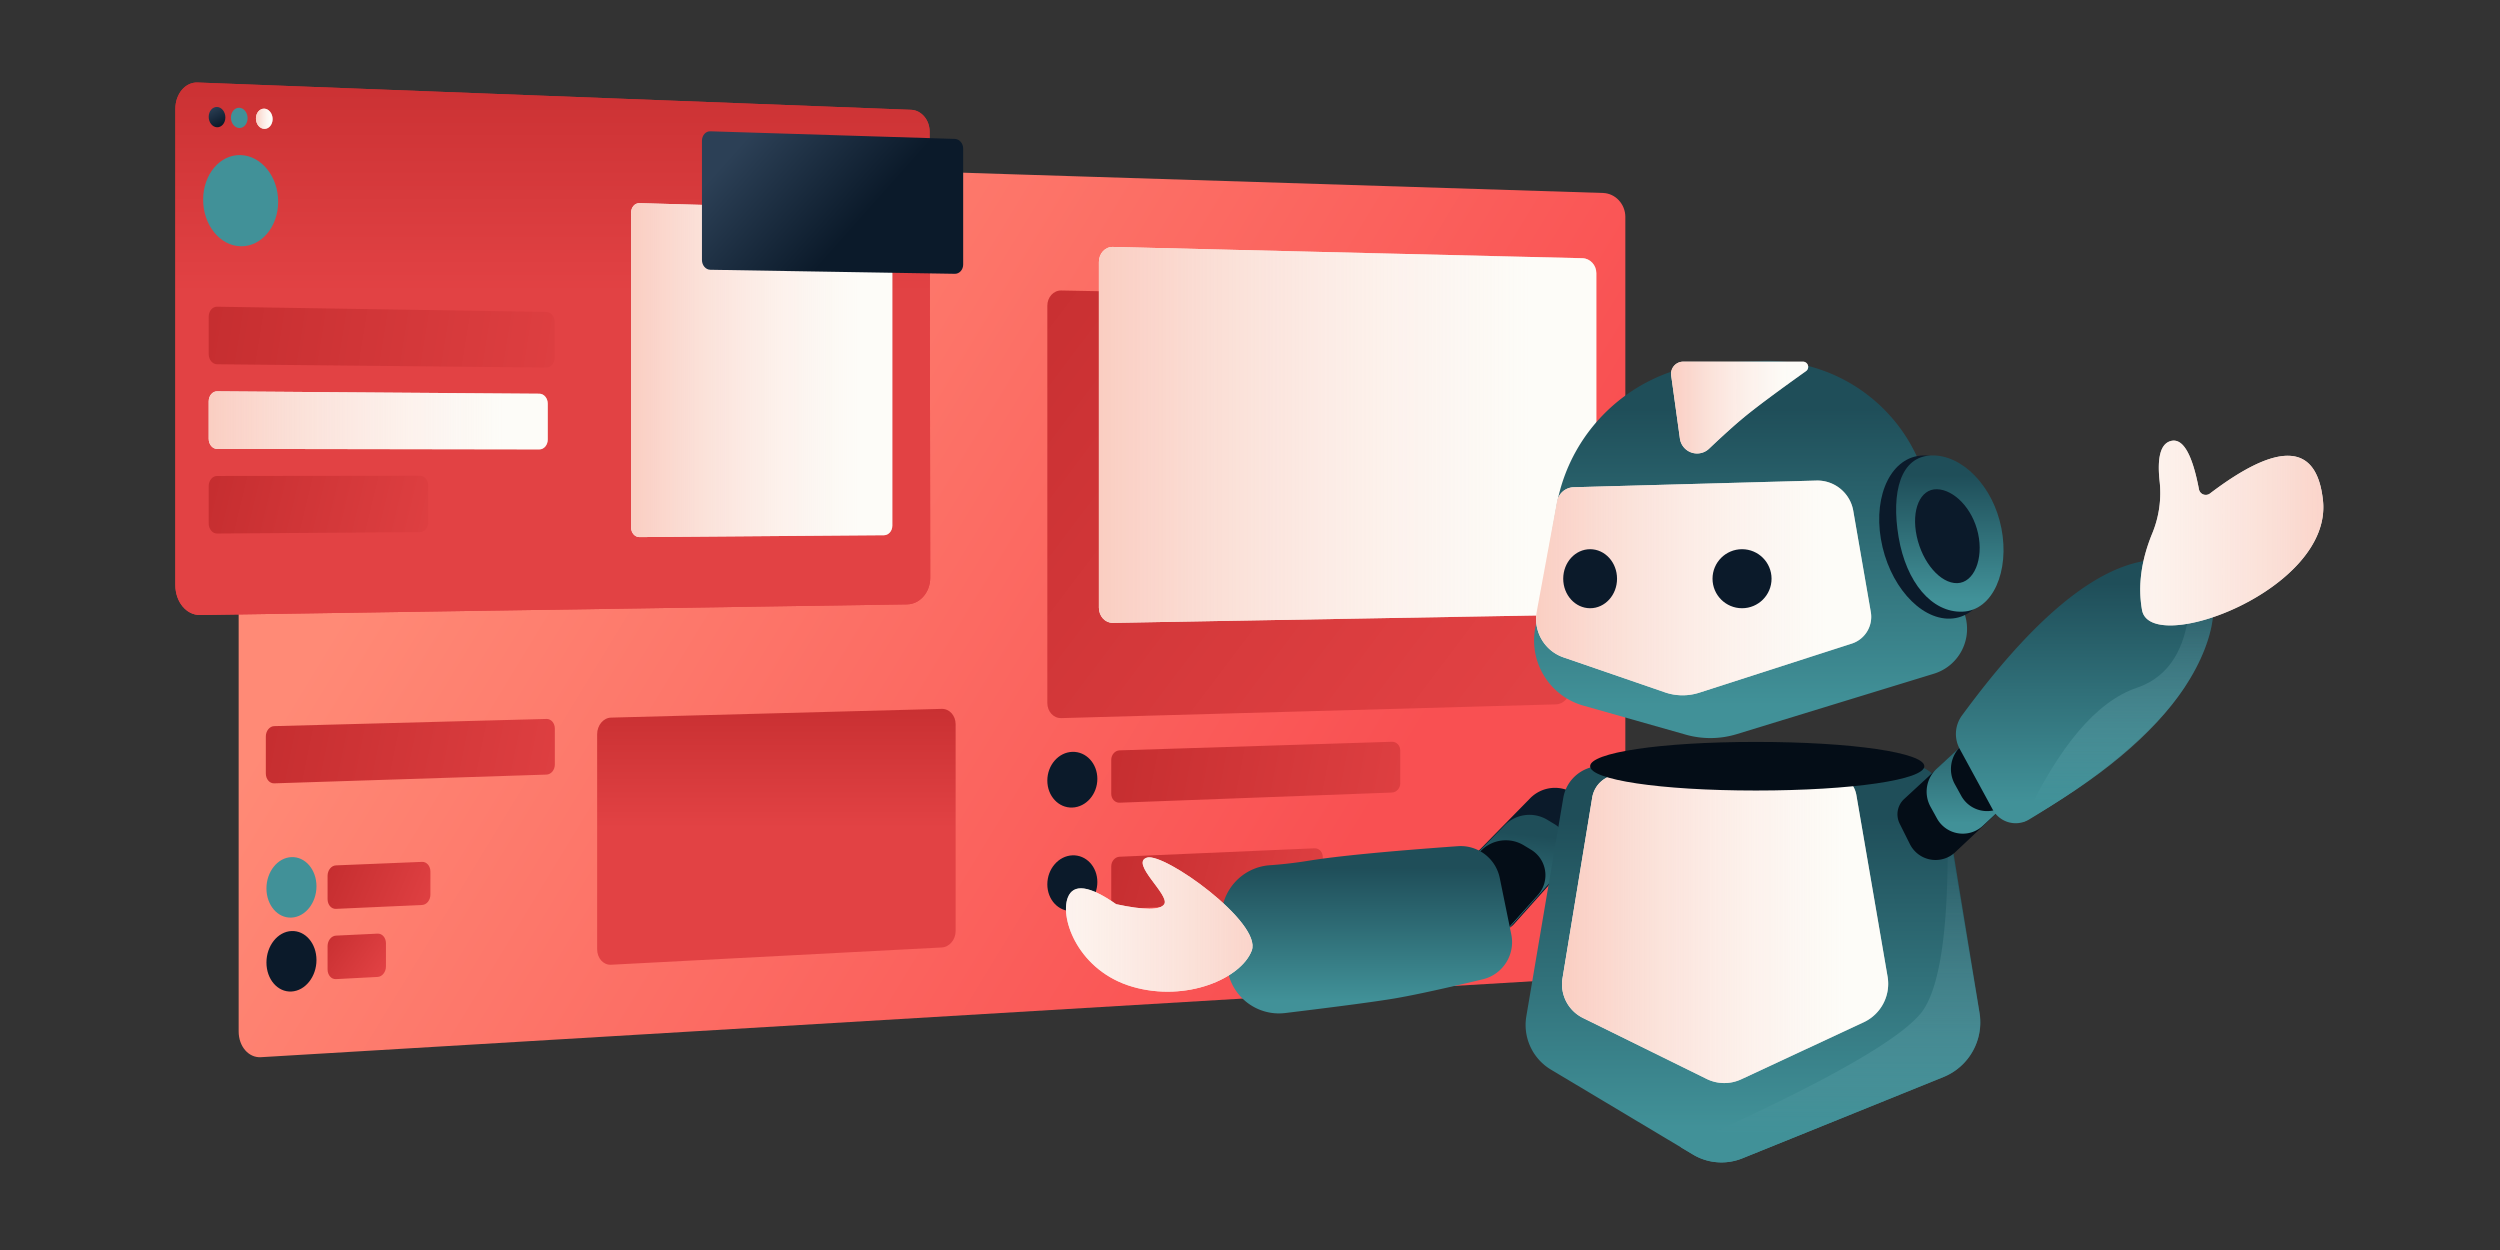 <svg width="1440" height="720" xmlns="http://www.w3.org/2000/svg" xmlns:xlink="http://www.w3.org/1999/xlink"><rect width="100%" height="100%" fill="#333333" stroke="none"/><defs><linearGradient x1="85.566%" y1="62.835%" x2="14.146%" y2="34.463%" id="a"><stop stop-color="#F95052" offset="0%"/><stop stop-color="#FF8A76" offset="100%"/></linearGradient><linearGradient x1="41.408%" y1="-5.163%" x2="41.408%" y2="46.615%" id="b"><stop stop-color="#C62E30" offset="0%"/><stop stop-color="#E24244" offset="100%"/></linearGradient><linearGradient x1="41.408%" y1="-7.939%" x2="41.408%" y2="39.79%" id="c"><stop stop-color="#C62E30" offset="0%"/><stop stop-color="#E24244" offset="100%"/></linearGradient><linearGradient x1="0%" y1="44.549%" x2="119.134%" y2="50%" id="d"><stop stop-color="#C62E30" offset="0%"/><stop stop-color="#E24244" offset="100%"/></linearGradient><linearGradient x1="0%" y1="45.122%" x2="119.134%" y2="50%" id="e"><stop stop-color="#C62E30" offset="0%"/><stop stop-color="#E24244" offset="100%"/></linearGradient><linearGradient x1="0%" y1="40.941%" x2="119.134%" y2="50%" id="f"><stop stop-color="#C62E30" offset="0%"/><stop stop-color="#E24244" offset="100%"/></linearGradient><linearGradient x1="0%" y1="46.602%" x2="119.134%" y2="50%" id="g"><stop stop-color="#C62E30" offset="0%"/><stop stop-color="#E24244" offset="100%"/></linearGradient><linearGradient x1="87.172%" y1="50%" x2="-7.745%" y2="50%" id="i"><stop stop-color="#FFF" stop-opacity=".5" offset="0%"/><stop stop-color="#F9C7BA" offset="100%"/></linearGradient><linearGradient x1="0%" y1="42.398%" x2="119.134%" y2="50%" id="j"><stop stop-color="#C62E30" offset="0%"/><stop stop-color="#E24244" offset="100%"/></linearGradient><linearGradient x1="0%" y1="27.07%" x2="119.134%" y2="50%" id="k"><stop stop-color="#C62E30" offset="0%"/><stop stop-color="#E24244" offset="100%"/></linearGradient><linearGradient x1="0%" y1="-16.69%" x2="119.134%" y2="50%" id="l"><stop stop-color="#C62E30" offset="0%"/><stop stop-color="#E24244" offset="100%"/></linearGradient><linearGradient x1="29.712%" y1="-104.379%" x2="29.712%" y2="-7.959%" id="m"><stop stop-color="#1F4E59" offset="0%"/><stop stop-color="#419198" offset="100%"/></linearGradient><linearGradient x1="29.712%" y1="-104.379%" x2="29.712%" y2="-7.959%" id="n"><stop stop-color="#1F4E59" offset="0%"/><stop stop-color="#419198" offset="100%"/></linearGradient><linearGradient x1="87.172%" y1="50%" x2="-7.745%" y2="50%" id="p"><stop stop-color="#FFF" stop-opacity=".5" offset="0%"/><stop stop-color="#F9C7BA" offset="100%"/></linearGradient><linearGradient x1="2.111%" y1="35.117%" x2="60.284%" y2="63.441%" id="q"><stop stop-color="#2C4056" offset="0%"/><stop stop-color="#0B1A2A" offset="100%"/></linearGradient><linearGradient x1="41.408%" y1="-5.163%" x2="41.408%" y2="46.615%" id="r"><stop stop-color="#C62E30" offset="0%"/><stop stop-color="#E24244" offset="100%"/></linearGradient><linearGradient x1="0%" y1="-23.511%" x2="119.134%" y2="50%" id="s"><stop stop-color="#C62E30" offset="0%"/><stop stop-color="#E24244" offset="100%"/></linearGradient><linearGradient x1="87.172%" y1="50%" x2="-7.745%" y2="50%" id="u"><stop stop-color="#FFF" stop-opacity=".5" offset="0%"/><stop stop-color="#F9C7BA" offset="100%"/></linearGradient><linearGradient x1="17.76%" y1="0%" x2="56.923%" y2="95.157%" id="v"><stop stop-color="#2C4056" offset="0%"/><stop stop-color="#0B1A2A" offset="100%"/></linearGradient><linearGradient x1="29.712%" y1="-104.379%" x2="29.712%" y2="-7.959%" id="w"><stop stop-color="#1F4E59" offset="0%"/><stop stop-color="#419198" offset="100%"/></linearGradient><linearGradient x1="87.172%" y1="50%" x2="-7.745%" y2="50%" id="y"><stop stop-color="#FFF" stop-opacity=".5" offset="0%"/><stop stop-color="#F9C7BA" offset="100%"/></linearGradient><linearGradient x1="29.712%" y1="13.349%" x2="29.712%" y2="91.164%" id="z"><stop stop-color="#1F4E59" offset="0%"/><stop stop-color="#419198" offset="100%"/></linearGradient><linearGradient x1="29.712%" y1="13.349%" x2="29.712%" y2="91.164%" id="A"><stop stop-color="#1F4E59" offset="0%"/><stop stop-color="#419198" offset="100%"/></linearGradient><linearGradient x1="124.891%" y1="50%" x2="-38.514%" y2="50%" id="C"><stop stop-color="#F9C7BA" offset="0%"/><stop stop-color="#FFF" stop-opacity=".5" offset="100%"/></linearGradient><linearGradient x1="29.712%" y1="13.349%" x2="29.712%" y2="91.164%" id="D"><stop stop-color="#1F4E59" offset="0%"/><stop stop-color="#419198" offset="100%"/></linearGradient><linearGradient x1="29.712%" y1="13.349%" x2="29.712%" y2="91.164%" id="E"><stop stop-color="#618F99" stop-opacity=".112" offset="0%"/><stop stop-color="#419198" offset="100%"/></linearGradient><linearGradient x1="87.172%" y1="50%" x2="-7.745%" y2="50%" id="G"><stop stop-color="#FFF" stop-opacity=".5" offset="0%"/><stop stop-color="#F9C7BA" offset="100%"/></linearGradient><linearGradient x1="29.712%" y1="13.349%" x2="29.712%" y2="91.164%" id="H"><stop stop-color="#1F4E59" offset="0%"/><stop stop-color="#419198" offset="100%"/></linearGradient><linearGradient x1="29.712%" y1="13.349%" x2="29.712%" y2="91.164%" id="I"><stop stop-color="#1F4E59" offset="0%"/><stop stop-color="#419198" offset="100%"/></linearGradient><linearGradient x1="29.712%" y1="13.349%" x2="29.712%" y2="91.164%" id="J"><stop stop-color="#618F99" stop-opacity=".112" offset="0%"/><stop stop-color="#419198" offset="100%"/></linearGradient><linearGradient x1="124.891%" y1="50%" x2="-38.514%" y2="50%" id="L"><stop stop-color="#F9C7BA" offset="0%"/><stop stop-color="#FFF" stop-opacity=".5" offset="100%"/></linearGradient><linearGradient x1="29.712%" y1="13.349%" x2="29.712%" y2="91.164%" id="M"><stop stop-color="#1F4E59" offset="0%"/><stop stop-color="#419198" offset="100%"/></linearGradient><linearGradient x1="87.172%" y1="50%" x2="-7.745%" y2="50%" id="O"><stop stop-color="#FFF" stop-opacity=".5" offset="0%"/><stop stop-color="#F9C7BA" offset="100%"/></linearGradient><linearGradient x1="29.712%" y1="13.349%" x2="29.712%" y2="91.164%" id="P"><stop stop-color="#1F4E59" offset="0%"/><stop stop-color="#419198" offset="100%"/></linearGradient><linearGradient x1="87.172%" y1="50%" x2="-7.745%" y2="50%" id="R"><stop stop-color="#FFF" stop-opacity=".5" offset="0%"/><stop stop-color="#F9C7BA" offset="100%"/></linearGradient><path d="M24.011 177.889l185.675 1.365c2.653.019 4.803 2.568 4.803 5.693v20.734c0 3.125-2.15 5.655-4.803 5.651l-185.675-.292c-2.653-.005-4.803-2.63-4.803-5.865V183.71c0-3.235 2.15-5.841 4.803-5.822z" id="h"/><path d="M267.312 69.5l140.857 3.859c2.653.072 4.803 2.574 4.803 5.587V255.28c0 3.013-2.15 5.472-4.803 5.492l-140.857 1.07c-2.652.02-4.803-2.475-4.803-5.573V74.98c0-3.098 2.15-5.55 4.803-5.48z" id="o"/><path d="M539.968 94.721l270.51 6.492c4.42.106 8.004 3.955 8.004 8.597v188.173c0 4.642-3.584 8.467-8.005 8.544l-270.509 4.721c-4.42.076-8.005-3.842-8.005-8.752V103.423c0-4.91 3.584-8.806 8.005-8.702z" id="t"/><path d="M51.221 26.708c2.652.09 4.802-2.442 4.802-5.655s-2.15-5.895-4.802-5.99c-2.652-.095-4.802 2.437-4.802 5.655 0 3.218 2.15 5.9 4.802 5.99z" id="x"/><path d="M620 500.02c6.127-16.067-50.426-56.657-60.349-53.55-9.922 3.108 13.394 21.62 9.953 26.826-2.294 3.471-11.522 3.471-27.684 0-15.403-10.75-24.69-12.027-27.862-3.828-4.758 12.298 6.329 42.458 37.323 51.396 30.994 8.939 62.493-4.776 68.62-20.844z" id="B"/><path d="M953.283 397.894l-121.63.718a15.84 15.84 0 00-15.537 13.27l-17.104 104.054a21.6 21.6 0 0011.763 22.877l71.245 35.123a23.04 23.04 0 0019.914.222l70.518-32.837a24.48 24.48 0 0013.793-26.34l-17.971-104.529a15.12 15.12 0 00-14.99-12.558z" id="F"/><path d="M1132.804 303.819c-2.45-13.89-.473-28.616 5.93-44.18a61 61 0 004.22-29.864c-1.526-13.902.593-21.653 6.36-23.253 6.963-1.932 12.39 7.325 16.283 27.771a4 4 0 006.347 2.439c39.889-30.261 61.584-28.908 65.085 4.058 5.476 51.567-99.457 90.078-104.225 63.029z" id="K"/><path d="M877.748 351.47l87.837-28.268a16.2 16.2 0 0011-18.188l-10.109-58.325c-1.781-10.28-10.84-17.694-21.27-17.406l-139.769 3.849a10 10 0 00-9.559 8.183l-11.693 63.438c-2.098 11.385 4.443 22.592 15.387 26.364l58.45 20.15a31.2 31.2 0 0019.726.202z" id="N"/><path d="M866.62 205.054l-5.015-36.298a7 7 0 016.935-7.958h68.974a3 3 0 011.74 5.444c-16.72 11.902-28.565 20.716-35.533 26.44-5.263 4.325-12.035 10.412-20.315 18.261-4.008 3.8-10.338 3.63-14.137-.378a10 10 0 01-2.649-5.51z" id="Q"/></defs><g transform="translate(101 47.522)" fill="none" fill-rule="evenodd"><path d="M49.276 39.169l773.116 24.469c7.074.224 12.808 6.405 12.808 13.807v423.639c0 7.401-5.734 13.744-12.808 14.166L49.276 561.42c-7.074.422-12.808-6.208-12.808-14.808V54.336c0-8.6 5.734-15.39 12.808-15.167z" fill="url(#a)"/><path d="M12.808.008l191.975 7.344 219.005 8.379c5.888.225 10.664 5.802 10.673 12.464l.365 257.076c.012 8.336-5.952 15.195-13.32 15.319h-.022L14.231 306.73C6.371 306.845 0 299.145 0 289.527V15.19C0 6.534 5.734-.263 12.808.008z" fill="url(#b)"/><path d="M12.808.008l191.975 7.344 219.005 8.379c5.888.225 10.664 5.802 10.673 12.464l.365 257.076c.012 8.336-5.952 15.195-13.32 15.319h-.022L14.231 306.73C6.371 306.845 0 299.145 0 289.527V15.19C0 6.534 5.734-.263 12.808.008z" fill="url(#c)"/><path d="M56.921 370.73l156.863-4.14c2.653-.07 4.803 2.405 4.803 5.528v20.718c0 3.123-2.15 5.724-4.803 5.81L56.921 403.69c-2.653.085-4.803-2.453-4.803-5.67v-21.34c0-3.217 2.15-5.88 4.803-5.95z" fill="url(#d)"/><path d="M543.88 384.686l156.863-4.946c2.653-.083 4.803 2.158 4.803 5.007v18.9c0 2.848-2.15 5.237-4.803 5.336l-156.863 5.851c-2.653.1-4.803-2.206-4.803-5.148v-19.522c0-2.942 2.15-5.395 4.803-5.478z" fill="url(#e)"/><path d="M543.88 445.958l112.25-4.856c2.652-.115 4.803 2.121 4.803 4.995v19.066c0 2.874-2.15 5.31-4.803 5.44l-112.25 5.503c-2.653.13-4.803-2.15-4.803-5.092v-19.521c0-2.942 2.15-5.42 4.803-5.535z" fill="url(#f)"/><path d="M24.011 129.138l189.632 3.004c2.653.042 4.803 2.608 4.803 5.73v20.72c0 3.122-2.15 5.632-4.803 5.606l-189.632-1.91c-2.653-.026-4.803-2.67-4.803-5.905V134.92c0-3.235 2.15-5.824 4.803-5.782z" fill="url(#g)"/><use fill="#FBF8F0" xlink:href="#h"/><use fill="url(#i)" xlink:href="#h"/><path d="M24.011 226.64l116.847-.134c2.652-.003 4.803 2.56 4.803 5.723v20.991c0 3.164-2.15 5.744-4.803 5.762l-116.847.809c-2.653.018-4.803-2.59-4.803-5.825v-21.463c0-3.235 2.15-5.86 4.803-5.863z" fill="url(#j)"/><path d="M92.492 450.939l49.619-2.02c2.652-.107 4.803 2.37 4.803 5.532v13.354c0 3.163-2.15 5.824-4.803 5.943l-49.619 2.239c-2.653.12-4.803-2.375-4.803-5.571v-13.494c0-3.197 2.15-5.875 4.803-5.983z" fill="url(#k)"/><path d="M92.492 491.401l24.008-1.148c2.653-.127 4.803 2.346 4.803 5.523v13.414c0 3.178-2.15 5.866-4.803 6.005l-24.008 1.254c-2.653.139-4.803-2.34-4.803-5.537v-13.494c0-3.196 2.15-5.89 4.803-6.017z" fill="url(#l)"/><path d="M66.88 481.013c7.957-.364 14.406-8.439 14.406-18.035s-6.45-17.119-14.406-16.803c-7.956.315-14.406 8.39-14.406 18.035 0 9.644 6.45 17.167 14.406 16.803z" fill="url(#m)"/><path d="M66.88 523.593c7.957-.423 14.406-8.546 14.406-18.142s-6.45-17.071-14.406-16.696-14.406 8.498-14.406 18.143c0 9.644 6.45 17.12 14.406 16.695zM516.668 417.632c7.956-.3 14.406-7.706 14.406-16.542 0-8.837-6.45-15.797-14.406-15.547-7.957.251-14.406 7.658-14.406 16.543 0 8.885 6.45 15.845 14.406 15.546zM516.668 477.242c7.956-.39 14.406-7.87 14.406-16.706 0-8.837-6.45-15.724-14.406-15.383-7.957.341-14.406 7.821-14.406 16.706 0 8.886 6.45 15.773 14.406 15.383z" fill="#0B1A2A"/><path d="M37.616 94.337c11.934.262 21.609-11.24 21.609-25.69 0-14.45-9.675-26.465-21.61-26.837-11.934-.371-21.608 11.13-21.608 25.69s9.674 26.575 21.609 26.837z" fill="url(#n)"/><use fill="#FBF8F0" xlink:href="#o"/><use fill="url(#p)" xlink:href="#o"/><path d="M308.128 28.105l140.856 4.384c2.653.083 4.803 2.576 4.803 5.568v66.796c0 2.993-2.15 5.383-4.803 5.34l-140.856-2.327c-2.653-.044-4.803-2.574-4.803-5.652V33.528c0-3.077 2.15-5.505 4.803-5.423z" fill="url(#q)"/><path d="M250.959 365.826l190.476-5.035c4.42-.116 8.005 3.832 8.005 8.82V488.77c0 4.988-3.584 9.219-8.005 9.45l-190.476 9.95c-4.421.232-8.005-3.781-8.005-8.963V375.42c0-5.182 3.584-9.477 8.005-9.594z" fill="url(#r)"/><path d="M510.267 119.798l284.915 5.438c4.421.085 8.005 3.928 8.005 8.584V349.54c0 4.656-3.584 8.53-8.005 8.653l-284.915 7.918c-4.421.123-8.005-3.781-8.005-8.72V128.588c0-4.938 3.584-8.873 8.005-8.79z" fill="url(#s)"/><use fill="#FBF8F0" xlink:href="#t"/><use fill="url(#u)" xlink:href="#t"/><path d="M24.01 25.787c2.652.09 4.802-2.455 4.802-5.683 0-3.228-2.15-5.922-4.802-6.017-2.652-.096-4.802 2.449-4.802 5.682 0 3.234 2.15 5.928 4.802 6.018z" fill="url(#v)"/><path d="M36.815 26.22c2.652.09 4.802-2.449 4.802-5.67 0-3.22-2.15-5.909-4.802-6.004-2.652-.095-4.802 2.443-4.802 5.67 0 3.226 2.15 5.914 4.802 6.004z" fill="url(#w)"/><use fill="#FBF8F0" xlink:href="#x"/><use fill="url(#y)" xlink:href="#x"/><path d="M780.381 412.274l-50.66 51.67 22.867 21.496c5.232 4.918 13.459 4.663 18.376-.568a13 13 0 00.211-.23l45.287-50.548c4.791-5.347 4.34-13.566-1.008-18.357a13 13 0 00-1.95-1.444l-8.498-5.134a20 20 0 00-24.625 3.115z" fill="#0B1A2A"/><path d="M761.941 427.75l-44.981 56.683 24.988 18.988c5.717 4.344 13.873 3.231 18.216-2.486a13 13 0 00.186-.25l36.807-50.927c5.555-7.685 3.828-18.418-3.858-23.972a17.17 17.17 0 00-2.762-1.627l-4.431-2.08a20 20 0 00-24.165 5.672z" fill="url(#z)" transform="rotate(6 763.128 463.415)"/><path d="M752.069 442.48l-50.66 51.67 22.867 21.496c5.231 4.918 13.458 4.663 18.376-.568.071-.076.141-.152.21-.23l41.93-46.8c6.327-7.062 5.731-17.917-1.331-24.245a17.17 17.17 0 00-2.577-1.906l-4.19-2.532a20 20 0 00-24.625 3.115z" fill="#040D17"/><path d="M769.509 490.766l-6.642-32.542c-2.311-11.32-12.661-19.17-24.185-18.341-41.051 2.951-69.66 5.738-85.829 8.359a246.587 246.587 0 01-22.37 2.605c-16.528 1.149-28.996 15.479-27.848 32.008.037.52.086 1.041.15 1.56l3.107 25.425c2.009 16.432 16.948 28.132 33.383 26.143 31.514-3.814 52.612-6.631 63.293-8.451 10.744-1.831 27.578-5.487 50.502-10.969 11.54-2.76 18.812-14.172 16.439-25.797z" fill="url(#A)"/><use fill="#FBF8F0" xlink:href="#B"/><use fill="url(#C)" xlink:href="#B"/><path d="M997.887 392.776l-176.858.944c-10.69.057-19.79 7.79-21.574 18.33L778.17 537.836a30 30 0 0014.187 30.755l81.796 48.896a32 32 0 0028.412 2.2l115.863-46.838c14.734-5.957 23.376-21.325 20.812-37.01l-20.516-125.454c-1.667-10.197-10.505-17.666-20.837-17.61z" fill="url(#D)"/><path d="M1020.69 425.449c1.13 55.811-3.295 91.765-13.275 107.861-9.979 16.096-56.73 42.763-140.251 80l6.989 4.178a32 32 0 0028.412 2.2l115.772-46.802c14.776-5.973 23.42-21.408 20.792-37.127l-18.439-110.31z" fill="url(#E)"/><use fill="#FBF8F0" xlink:href="#F"/><use fill="url(#G)" xlink:href="#F"/><path d="M995.795 412.703l56.69-52.362 13.63 44.478-40.9 38.52c-6.642 6.257-17.1 5.944-23.356-.699a16.523 16.523 0 01-2.753-3.943l-5.904-11.815a12 12 0 012.593-14.18z" fill="#040D17"/><path d="M1014.53 395.252l52.955-48.911 13.63 44.478-39.981 37.29c-6.856 6.395-17.598 6.02-23.992-.835a16.976 16.976 0 01-2.452-3.382l-3.709-6.726a18 18 0 013.55-21.914z" fill="url(#H)"/><path d="M1028.53 382.252l52.955-48.911 13.63 44.478-39.981 37.29c-6.856 6.395-17.598 6.02-23.992-.835a16.976 16.976 0 01-2.452-3.382l-3.709-6.726a18 18 0 013.55-21.914z" fill="#040D17"/><path d="M1027.796 383.85l19.042 34.978c3.962 7.275 13.071 9.962 20.347 6.001.194-.106.386-.216.576-.33 43.335-26.143 73.133-51.435 89.392-75.876 26.848-40.358 23.5-81.757-24.09-72.827-30.029 5.634-64.687 35.235-103.973 88.802a18 18 0 00-1.294 19.252z" fill="url(#I)"/><path d="M1064.397 425.964c43.94-24.656 74.858-50.437 92.756-77.341 20.122-30.248 23.282-61.08 3.567-70.87-2.817-1.4 9.742 57.173-30.864 70.87-23.16 7.812-44.98 33.592-65.46 77.34z" fill="url(#J)"/><path d="M910.415 407.819c55.781 0 97-6.268 97-14s-41.219-14-97-14c-55.78 0-95.5 6.268-95.5 14s39.72 14 95.5 14z" fill="#040D17"/><use fill="#FBF8F0" xlink:href="#K"/><use fill="url(#L)" xlink:href="#K"/><path d="M899.413 375.326l113.516-34.787c14.116-4.326 22.14-19.188 18.012-33.363l-22.838-78.437c-12.193-41.875-51.333-70.069-94.914-68.37l-23.032.898c-47.1 1.837-86.523 36.315-94.619 82.75l-12.322 70.687c-3.432 19.682 8.567 38.775 27.79 44.22l58.997 16.715a52 52 0 0029.41-.313z" fill="url(#M)"/><g><use fill="#FBF8F0" xlink:href="#N"/><use fill="url(#O)" xlink:href="#N"/></g><circle fill="#0B1A2A" cx="902.415" cy="285.819" r="17"/><ellipse fill="#0B1A2A" cx="814.915" cy="285.819" rx="15.5" ry="17"/><path d="M1022.32 308.806c17.69-.595 28.493-22.115 24.127-48.065s-22.246-46.505-39.937-45.91c-17.69.596-28.492 22.115-24.126 48.066 4.366 25.95 22.246 46.505 39.937 45.91z" fill="#0B1A2A"/><path d="M1029.32 304.806c17.69-.595 27.276-23.56 22.498-48.027-4.778-24.467-22.712-42.556-40.403-41.96-17.69.595-23.188 21.05-18.822 47s19.037 43.583 36.728 42.987z" fill="url(#P)"/><path d="M1026.363 288.37c9.664-.25 15.242-13.868 12.021-28.557-3.22-14.69-14.018-25.293-23.683-25.543-9.665-.249-14.89 11.862-11.67 27.05 3.22 15.189 13.667 27.3 23.332 27.05z" fill="#0B1A2A"/><g><use fill="#FBF8F0" xlink:href="#Q"/><use fill="url(#R)" xlink:href="#Q"/></g></g></svg>